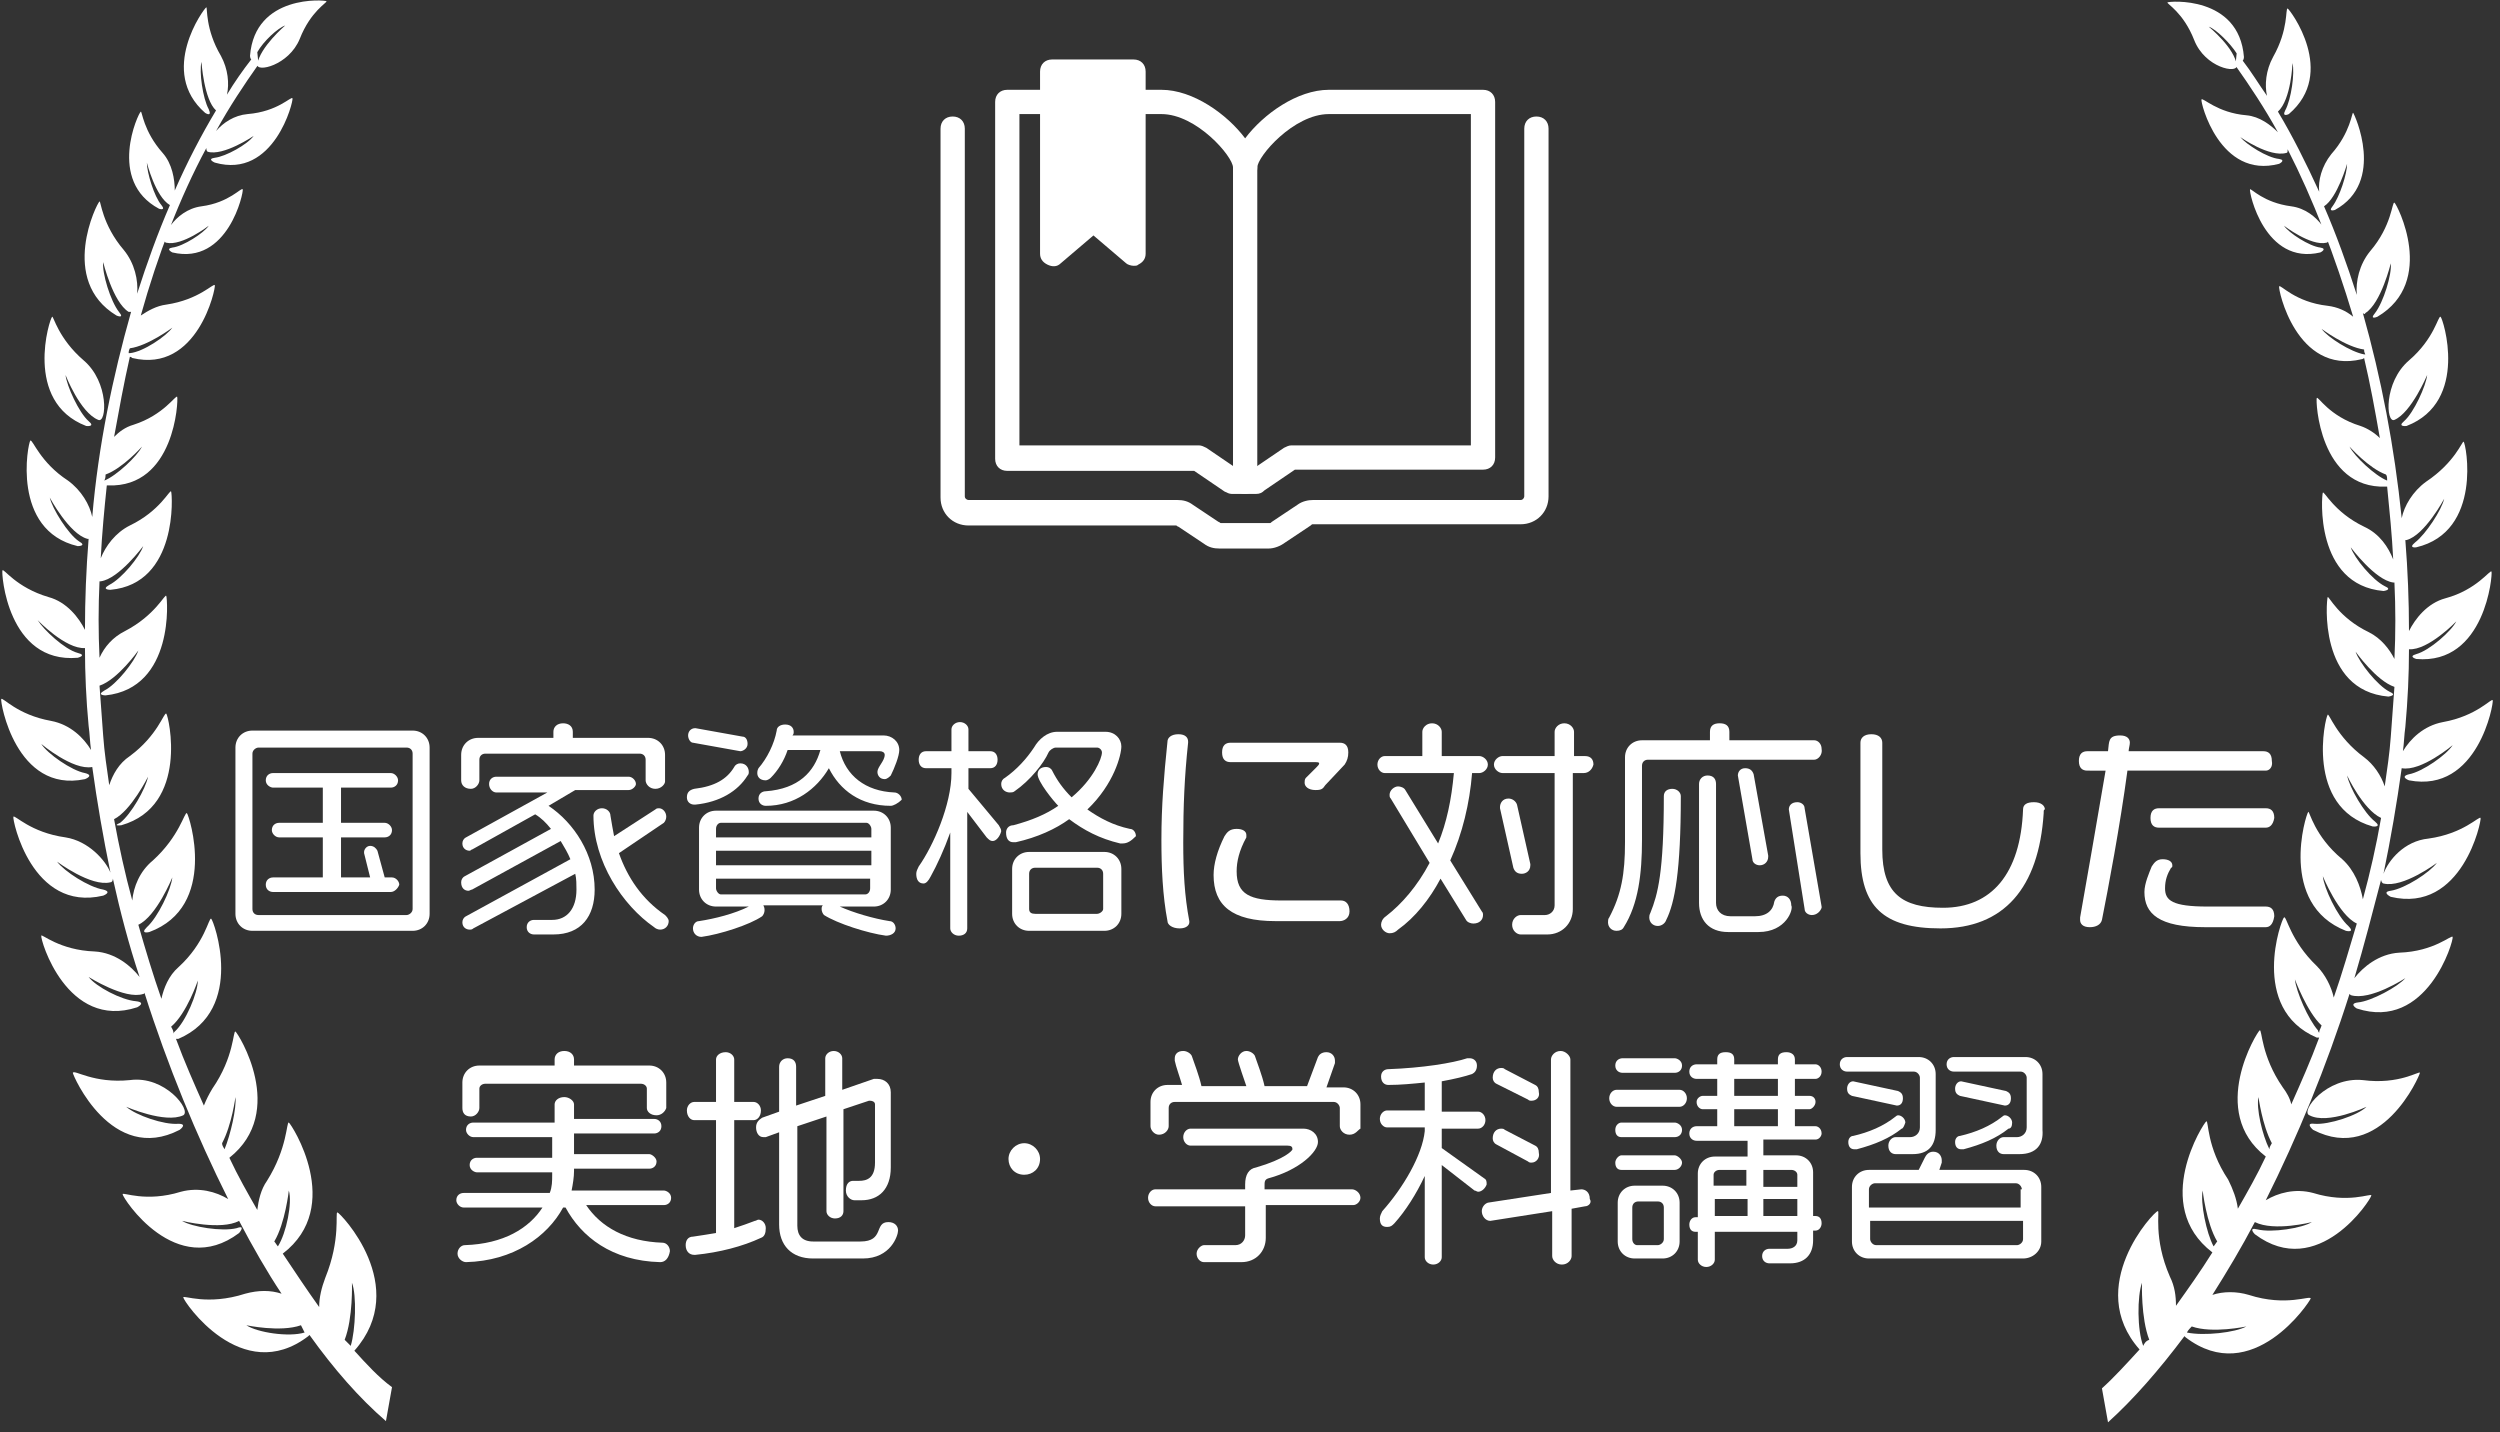 <?xml version="1.0" encoding="utf-8"?>
<!-- Generator: Adobe Illustrator 26.5.1, SVG Export Plug-In . SVG Version: 6.00 Build 0)  -->
<svg version="1.1" id="レイヤー_1" xmlns="http://www.w3.org/2000/svg" xmlns:xlink="http://www.w3.org/1999/xlink" x="0px"
	 y="0px" width="206px" height="118px" viewBox="0 0 206 118" style="enable-background:new 0 0 206 118;" xml:space="preserve">
<rect x="0" y="0" width="206" height="118" fill="#333333" stroke="none"/>
<style type="text/css">
	.st0{fill:#FFFFFF;}
</style>
<g>
	<g>
		<path class="st0" d="M34,76.7H20.8c-0.8,0-1.4-0.6-1.4-1.4V61.6c0-0.8,0.6-1.4,1.4-1.4H34c0.8,0,1.4,0.6,1.4,1.4v13.7
			C35.4,76.1,34.8,76.7,34,76.7z M34,62.1c0-0.3-0.2-0.5-0.5-0.5H21.3c-0.2,0-0.5,0.2-0.5,0.5v12.8c0,0.3,0.2,0.5,0.5,0.5h12.2
			c0.2,0,0.5-0.2,0.5-0.5V62.1z M32.2,73.5h-9.7c-0.3,0-0.6-0.2-0.6-0.6c0-0.4,0.3-0.6,0.6-0.6h4.1v-3.3h-3.6
			c-0.3,0-0.6-0.3-0.6-0.6c0-0.4,0.3-0.6,0.6-0.6h3.6v-2.9h-4.1c-0.2,0-0.6-0.2-0.6-0.6c0-0.4,0.3-0.6,0.6-0.6h9.7
			c0.3,0,0.6,0.3,0.6,0.6c0,0.4-0.3,0.6-0.6,0.6h-4.1v2.9h3.6c0.3,0,0.6,0.3,0.6,0.6c0,0.4-0.3,0.6-0.6,0.6h-3.6v3.3h2.4l-0.5-2
			c0,0,0-0.1,0-0.1c0-0.2,0.2-0.5,0.5-0.5c0.3,0,0.5,0.2,0.6,0.4l0.6,2.2h0.6c0.3,0,0.6,0.3,0.6,0.6C32.8,73.2,32.5,73.5,32.2,73.5z
			"/>
		<path class="st0" d="M54,65c-0.5,0-0.8-0.4-0.8-0.7v-1.7c0-0.3-0.2-0.5-0.5-0.5H40c-0.3,0-0.5,0.2-0.5,0.5v1.7
			c0,0.3-0.3,0.7-0.7,0.7c-0.5,0-0.8-0.3-0.8-0.7v-2.1c0-0.8,0.6-1.4,1.4-1.4h6.2v-0.5c0-0.4,0.3-0.7,0.8-0.7c0.4,0,0.8,0.2,0.8,0.7
			v0.5h6.2c0.8,0,1.4,0.6,1.4,1.4v2.2C54.8,64.6,54.5,65,54,65z M51.8,65.1h-4.4l-2.2,1.3c2.1,1.4,3.8,4,3.8,6.9
			c0,2.2-1.1,3.7-3.4,3.7H44c-0.3,0-0.6-0.2-0.6-0.6c0-0.4,0.3-0.6,0.6-0.6h1.5c1.2,0,2-0.9,2-2.5c0-0.4,0-0.9-0.1-1.3L39,76.5
			c-0.1,0.1-0.2,0.1-0.3,0.1c-0.3,0-0.6-0.2-0.6-0.6c0-0.2,0.1-0.4,0.3-0.5l8.6-4.7c-0.2-0.5-0.5-1-0.8-1.5l-7.3,4
			c-0.1,0-0.2,0.1-0.3,0.1c-0.3,0-0.6-0.2-0.6-0.7c0-0.2,0.1-0.4,0.3-0.5l7.1-3.9c-0.4-0.5-0.8-0.9-1.3-1.2l-5.2,2.9
			c-0.1,0-0.1,0.1-0.2,0.1c-0.3,0-0.6-0.2-0.6-0.6c0-0.2,0.1-0.4,0.3-0.5l6.7-3.7h-4.2c-0.3,0-0.6-0.3-0.6-0.7
			c0-0.4,0.3-0.6,0.6-0.6h10.9c0.3,0,0.6,0.3,0.6,0.6C52.4,64.8,52.1,65.1,51.8,65.1z M54.4,76.6c-0.2,0-0.4-0.1-0.5-0.2
			c-2.6-1.8-5-5.4-5-9.2v0c0-0.3,0.3-0.6,0.7-0.6c0.4,0,0.7,0.3,0.7,0.6c0.1,0.6,0.2,1.2,0.3,1.7l3.4-2.2c0.1-0.1,0.2-0.1,0.3-0.1
			c0.3,0,0.6,0.3,0.6,0.7c0,0.2-0.1,0.4-0.2,0.5L51,70.3c0.7,2,1.9,3.8,3.8,5.1c0.1,0.1,0.3,0.3,0.3,0.5
			C55.1,76.3,54.8,76.6,54.4,76.6z"/>
		<path class="st0" d="M61,61.9l-3.9-0.7c-0.2,0-0.4-0.3-0.4-0.6c0-0.3,0.2-0.6,0.6-0.6l3.9,0.7c0.2,0,0.4,0.2,0.4,0.6
			C61.6,61.7,61.2,61.9,61,61.9z M61.6,63.9c-0.8,1.3-2.3,2.2-4.3,2.4h-0.1c-0.3,0-0.6-0.2-0.6-0.6c0-0.4,0.2-0.6,0.6-0.7
			c1.7-0.2,2.7-0.8,3.3-1.8c0.1-0.2,0.3-0.3,0.5-0.3c0.5,0,0.7,0.4,0.7,0.7C61.7,63.7,61.7,63.8,61.6,63.9z M73,77.1L73,77.1
			c-1.5-0.2-4-1-5.1-1.7c-0.1-0.1-0.2-0.3-0.2-0.5c0-0.1,0-0.2,0.1-0.3h-4.9C63,74.8,63,74.9,63,75c0,0.2-0.1,0.4-0.2,0.5
			c-1,0.7-3.5,1.5-5,1.7h0c-0.4,0-0.7-0.3-0.7-0.7c0-0.3,0.2-0.6,0.5-0.6c1.3-0.2,2.9-0.6,4.1-1.2h-2.7c-0.8,0-1.4-0.6-1.4-1.4v-5.1
			c0-0.8,0.6-1.4,1.4-1.4H72c0.8,0,1.4,0.6,1.4,1.4v5.1c0,0.8-0.6,1.4-1.4,1.4h-2.8c1.1,0.5,2.8,1,4.1,1.2c0.3,0,0.5,0.3,0.5,0.6
			C73.8,76.9,73.4,77.1,73,77.1z M71.8,68.3c0-0.2-0.2-0.5-0.4-0.5H59.4c-0.2,0-0.4,0.2-0.4,0.5V69h12.8V68.3z M71.8,70.1H59v1.2
			h12.8V70.1z M71.8,72.4H59v0.8c0,0.2,0.2,0.5,0.4,0.5h11.9c0.2,0,0.4-0.2,0.4-0.5V72.4z M73.4,66.4L73.4,66.4
			c-2.5,0-4.2-1.3-5.1-3.1c-1,1.7-2.8,3.1-5.2,3.1h0c-0.3,0-0.6-0.2-0.6-0.6s0.3-0.6,0.6-0.6c2.7-0.2,4-1.6,4.5-3.4h-2.7
			c-0.3,0.9-0.8,1.7-1.4,2.3c-0.1,0.1-0.3,0.2-0.4,0.2c-0.5,0-0.7-0.3-0.7-0.6c0-0.1,0-0.2,0.1-0.4c0.7-0.8,1.3-2,1.5-3.1
			c0-0.3,0.3-0.5,0.7-0.5c0.5,0,0.7,0.3,0.7,0.6c0,0.1,0,0.2-0.1,0.3h7.5c0.7,0,1.3,0.5,1.3,1.2c0,0.5-0.4,1.5-0.7,2.1
			c-0.1,0.1-0.3,0.3-0.5,0.3c-0.4,0-0.6-0.3-0.6-0.6c0-0.4,0.6-0.9,0.6-1.4c0-0.2-0.2-0.3-0.4-0.3h-3.3c0.5,2,2.1,3.3,4.5,3.4
			c0.3,0,0.6,0.3,0.6,0.6C74,66.2,73.6,66.4,73.4,66.4z"/>
		<path class="st0" d="M81.8,69.3c-0.2,0-0.3-0.1-0.5-0.3l-1.6-2.1v9.6c0,0.4-0.3,0.6-0.7,0.6c-0.4,0-0.7-0.3-0.7-0.6v-7.9
			c-0.5,1.4-1.1,2.7-1.6,3.6c-0.2,0.4-0.4,0.6-0.6,0.6c-0.4,0-0.6-0.3-0.6-0.8c0-0.2,0.1-0.4,0.2-0.6c1.2-1.7,2.7-5.1,2.7-7.7h0
			v-0.4h-2.1c-0.4,0-0.6-0.3-0.6-0.7c0-0.4,0.2-0.7,0.6-0.7h2.1v-1.8c0-0.3,0.3-0.6,0.7-0.6c0.4,0,0.7,0.3,0.7,0.6v1.8h1.8
			c0.4,0,0.6,0.3,0.6,0.7s-0.2,0.7-0.6,0.7h-1.8V65l2.5,3c0.1,0.2,0.2,0.3,0.2,0.5C82.4,68.9,82.1,69.3,81.8,69.3z M92.5,69.5
			c-0.1,0-0.2,0-0.2,0c-1.7-0.4-3-1.1-4.2-2c-1.1,0.8-2.6,1.5-4.4,1.9c-0.1,0-0.2,0-0.2,0c-0.4,0-0.6-0.3-0.6-0.8
			c0-0.3,0.2-0.6,0.6-0.6c1.5-0.4,2.7-0.9,3.7-1.6c-0.4-0.4-1.7-2-1.7-2.6c0-0.3,0.2-0.6,0.7-0.6c0.2,0,0.4,0.1,0.5,0.3
			c0.4,0.8,0.9,1.5,1.6,2.2c1.8-1.5,2.5-3.2,2.5-3.7c0-0.2-0.2-0.4-0.4-0.4h-3.4c-0.2,0-0.5,0.2-0.6,0.4c-0.4,0.9-1.5,2.3-2.8,3.2
			c-0.1,0.1-0.3,0.1-0.4,0.1c-0.3,0-0.7-0.2-0.7-0.7c0-0.2,0.1-0.4,0.3-0.5c1-0.7,1.8-1.6,2.4-2.5c0.4-0.7,1.1-1.3,1.9-1.3h4
			c0.8,0,1.3,0.6,1.3,1.2c0,0.7-0.6,3.1-2.8,5.2c1,0.7,2.1,1.3,3.5,1.6c0.3,0,0.5,0.3,0.5,0.6C93.2,69.3,92.9,69.5,92.5,69.5z
			 M91,76.7h-6.2c-0.8,0-1.4-0.6-1.4-1.4v-3.7c0-0.8,0.6-1.4,1.4-1.4H91c0.8,0,1.4,0.6,1.4,1.4v3.7C92.4,76.1,91.8,76.7,91,76.7z
			 M90.9,72c0-0.3-0.2-0.5-0.5-0.5h-5.1c-0.3,0-0.5,0.2-0.5,0.5v2.9c0,0.3,0.2,0.4,0.5,0.4h5.1c0.2,0,0.5-0.2,0.5-0.4V72z"/>
		<path class="st0" d="M97.2,76.5c-0.6,0-1-0.3-1-0.6c-0.4-2.1-0.5-4.4-0.5-6.7c0-2.8,0.2-5.2,0.5-8.1c0-0.3,0.3-0.6,0.9-0.6
			c0.6,0,0.8,0.3,0.8,0.6v0.1c-0.3,2.8-0.4,5.2-0.4,8.2c0,2.4,0.1,4.4,0.5,6.5c0,0,0,0.1,0,0.1C98,76.2,97.8,76.5,97.2,76.5z
			 M110.4,75.9h-5.3c-3.6,0-5.1-1.3-5.1-3.8c0-0.9,0.3-2,0.9-3.2c0.2-0.3,0.4-0.6,1-0.6c0.5,0,0.8,0.2,0.8,0.5c0,0.1,0,0.2,0,0.2
			c-0.6,1.1-0.8,2-0.8,2.8c0,1.9,1.1,2.4,3.7,2.4h4.9c0.4,0,0.7,0.3,0.7,0.9S110.7,75.9,110.4,75.9z M110.8,63l-1.6,1.7
			c-0.2,0.3-0.3,0.4-0.8,0.4c-0.6,0-0.9-0.3-0.9-0.6c0-0.1,0-0.3,0.1-0.4l0.9-0.9c0.1-0.1,0.2-0.2,0.2-0.3c0-0.1-0.2-0.1-0.3-0.1h-7
			c-0.4,0-0.7-0.2-0.7-0.8c0-0.6,0.3-0.8,0.7-0.8h9c0.4,0,0.7,0.2,0.7,0.8C111.1,62.4,111,62.7,110.8,63z"/>
		<path class="st0" d="M121.9,63.7h-0.6c-0.2,2.5-0.8,5-1.8,7.2l2.6,4.2c0.1,0.1,0.1,0.2,0.1,0.3c0,0.4-0.3,0.7-0.8,0.7
			c-0.2,0-0.5-0.1-0.6-0.3l-2.1-3.4c-0.9,1.7-2.1,3.2-3.5,4.2c-0.2,0.2-0.4,0.3-0.7,0.3c-0.3,0-0.7-0.3-0.7-0.7
			c0-0.2,0.1-0.5,0.4-0.7c1.3-1,2.6-2.5,3.6-4.4l-3.2-5.3c-0.1-0.1-0.1-0.2-0.1-0.3c0-0.4,0.4-0.7,0.7-0.7c0.2,0,0.5,0.1,0.6,0.3
			l2.7,4.4c0.7-1.7,1.1-3.6,1.3-5.8h-5.7c-0.3,0-0.6-0.3-0.6-0.7c0-0.4,0.3-0.7,0.6-0.7h3.1v-2c0-0.3,0.3-0.7,0.8-0.7
			c0.5,0,0.8,0.4,0.8,0.7v2h3.1c0.3,0,0.7,0.3,0.7,0.7C122.6,63.4,122.2,63.7,121.9,63.7z M130.5,63.7h-0.9v11.2
			c0,1.2-0.9,2.1-2.1,2.1h-2.2c-0.3,0-0.7-0.3-0.7-0.8c0-0.5,0.4-0.8,0.7-0.8h2c0.4,0,0.8-0.3,0.8-0.8V63.7h-4.3
			c-0.3,0-0.7-0.3-0.7-0.7c0-0.4,0.4-0.7,0.7-0.7h4.3v-2c0-0.3,0.3-0.7,0.8-0.7c0.5,0,0.8,0.4,0.8,0.7v2h0.9c0.5,0,0.7,0.3,0.7,0.7
			C131.2,63.4,130.9,63.7,130.5,63.7z M125.4,72c-0.4,0-0.6-0.2-0.7-0.5l-1.1-4.9v-0.1c0-0.3,0.2-0.7,0.7-0.7c0.3,0,0.6,0.2,0.7,0.5
			l1.1,4.9c0,0,0,0.1,0,0.1C126.1,71.8,125.7,72,125.4,72z"/>
		<path class="st0" d="M149.5,62.6h-13.7c-0.3,0-0.5,0.2-0.5,0.5v6.1c0,2.8-0.3,5.3-1.5,7.2c-0.1,0.2-0.3,0.3-0.6,0.3
			c-0.4,0-0.7-0.3-0.7-0.7c0-0.1,0-0.3,0.1-0.4c1-1.9,1.3-3.6,1.3-6.2v-7c0-0.8,0.6-1.4,1.4-1.4h5.6v-0.7c0-0.5,0.3-0.7,0.8-0.7
			c0.5,0,0.8,0.2,0.8,0.7v0.7h7c0.3,0,0.6,0.3,0.6,0.7C150.2,62.2,149.8,62.6,149.5,62.6z M137.3,75.8c-0.1,0.3-0.4,0.5-0.7,0.5
			c-0.4,0-0.7-0.3-0.7-0.7c0-0.1,0-0.2,0.1-0.4c0.6-1.5,1.1-3.3,1.1-9.6c0-0.4,0.3-0.6,0.7-0.6c0.4,0,0.7,0.3,0.7,0.6
			C138.5,71.8,138,74.4,137.3,75.8z M144.9,76.8h-2.5c-1.6,0-2.4-1-2.4-2.4v-9.8c0-0.4,0.3-0.7,0.7-0.7c0.5,0,0.7,0.3,0.7,0.7v9.8
			c0,0.6,0.4,1.1,1.2,1.1h2c1,0,1.5-0.5,1.6-1.2c0.1-0.3,0.3-0.5,0.7-0.5s0.7,0.3,0.7,0.8C147.8,74.9,147.2,76.8,144.9,76.8z
			 M145,71.3c-0.3,0-0.6-0.2-0.6-0.5l-1.2-6.9c0-0.3,0.2-0.6,0.6-0.6c0.4,0,0.6,0.2,0.7,0.5l1.2,6.7v0.1
			C145.7,71,145.4,71.3,145,71.3z M149.3,75.4c-0.3,0-0.6-0.2-0.6-0.5l-1.3-8.2c0-0.3,0.2-0.6,0.7-0.6c0.3,0,0.6,0.2,0.6,0.5
			l1.4,8.1v0.1C150,75.1,149.7,75.4,149.3,75.4z"/>
		<path class="st0" d="M168.4,67c-0.4,6.2-3.3,9.5-8.5,9.5c-4.7,0-6.6-1.8-6.6-6.2v-9.1c0-0.4,0.3-0.7,0.9-0.7
			c0.6,0,0.9,0.3,0.9,0.7v8.8c0,3.6,1.6,4.8,5,4.8c4,0,6.4-2.8,6.6-8.1c0-0.4,0.3-0.6,0.9-0.6c0.6,0,0.9,0.3,0.9,0.6
			C168.4,66.7,168.4,66.8,168.4,67z"/>
		<path class="st0" d="M186.7,63.5h-11.4c-0.6,4.5-1.6,9.8-2.1,12.3c-0.1,0.4-0.5,0.6-1,0.6c-0.6,0-0.8-0.3-0.8-0.6
			c0-0.1,0-0.2,0-0.2c0.5-2.8,1.4-8,2.1-12.1H172c-0.4,0-0.7-0.2-0.7-0.8c0-0.6,0.3-0.8,0.7-0.8h1.7c0.1-0.8,0-1.3,1-1.3
			c0.6,0,0.8,0.3,0.8,0.6c0,0.2-0.1,0.5-0.1,0.7h11.1c0.4,0,0.7,0.2,0.7,0.8C187.3,63.2,187,63.5,186.7,63.5z M186.7,76.4h-5
			c-3.8,0-5-1.1-5-2.9c0-0.7,0.4-1.6,0.6-2.1c0.2-0.3,0.4-0.6,0.9-0.6c0.5,0,0.8,0.2,0.8,0.5c0,0.1,0,0.2-0.1,0.2
			c-0.3,0.5-0.5,1-0.5,1.7c0,1,0.6,1.5,3.5,1.5h4.8c0.4,0,0.7,0.2,0.7,0.8C187.3,76.2,187,76.4,186.7,76.4z M186.7,68.2h-8.8
			c-0.4,0-0.7-0.2-0.7-0.8c0-0.6,0.3-0.8,0.7-0.8h8.8c0.4,0,0.7,0.2,0.7,0.8C187.3,68,187,68.2,186.7,68.2z"/>
		<path class="st0" d="M54.4,104c-4-0.1-6.5-2.1-7.8-4.5h-0.2c-1.3,2.4-4.1,4.4-8,4.5c-0.3,0-0.7-0.3-0.7-0.7c0-0.4,0.3-0.7,0.6-0.7
			c3.2-0.1,5.3-1.4,6.4-3.1h-6.5c-0.3,0-0.6-0.3-0.6-0.6c0-0.4,0.3-0.6,0.6-0.6h7.1c0.2-0.5,0.2-1,0.2-1.5v-0.2h-6.2
			c-0.2,0-0.6-0.2-0.6-0.6c0-0.4,0.3-0.6,0.6-0.6h6.2v-1.7H39c-0.3,0-0.6-0.3-0.6-0.6c0-0.4,0.3-0.6,0.6-0.6h6.7V91
			c0-0.3,0.3-0.6,0.8-0.6c0.4,0,0.8,0.3,0.8,0.6v1.2h6.6c0.3,0,0.6,0.2,0.6,0.6c0,0.4-0.3,0.6-0.6,0.6h-6.6v1.7h6.2
			c0.2,0,0.6,0.3,0.6,0.6c0,0.4-0.3,0.6-0.6,0.6h-6.2v0.2c0,0.5-0.1,1.1-0.2,1.6h7.6c0.2,0,0.6,0.2,0.6,0.6c0,0.4-0.3,0.6-0.6,0.6
			h-6.4c1.2,1.8,3.3,3,6.3,3.1c0.3,0,0.6,0.3,0.6,0.7C55.1,103.7,54.8,104,54.4,104z M54.1,91.9c-0.5,0-0.8-0.3-0.8-0.6v-1.6
			c0-0.2-0.2-0.4-0.5-0.4H40c-0.3,0-0.5,0.2-0.5,0.4v1.6c0,0.3-0.3,0.7-0.7,0.7c-0.5,0-0.7-0.3-0.7-0.7v-2.1c0-0.8,0.6-1.4,1.4-1.4
			h6.2v-0.5c0-0.4,0.3-0.7,0.8-0.7c0.5,0,0.8,0.3,0.8,0.7v0.5h6.2c0.8,0,1.4,0.6,1.4,1.4v2.1C54.8,91.6,54.5,91.9,54.1,91.9z"/>
		<path class="st0" d="M62.7,102c-1.5,0.7-3.4,1.2-5.4,1.4h-0.1c-0.4,0-0.7-0.3-0.7-0.8c0-0.4,0.2-0.7,0.6-0.7
			c0.7-0.1,1.3-0.2,1.9-0.3v-9.3h-1.8c-0.3,0-0.6-0.3-0.6-0.8c0-0.4,0.3-0.7,0.6-0.7H59v-3.5c0-0.3,0.3-0.6,0.8-0.6
			c0.4,0,0.7,0.3,0.7,0.6v3.5h1.6c0.3,0,0.6,0.3,0.6,0.7c0,0.5-0.3,0.8-0.6,0.8h-1.6v8.9c0.6-0.2,1.2-0.4,1.7-0.6
			c0.1,0,0.2-0.1,0.3-0.1c0.3,0,0.6,0.3,0.6,0.7C63.1,101.6,63,101.9,62.7,102z M71.1,103.7h-4.1c-1.8,0-2.8-1.1-2.8-2.8v-7.6
			l-1.1,0.4c-0.1,0-0.1,0-0.2,0c-0.4,0-0.6-0.4-0.6-0.8c0-0.4,0.2-0.6,0.5-0.8l1.4-0.5v-3.7c0-0.4,0.3-0.7,0.7-0.7
			c0.5,0,0.7,0.3,0.7,0.7v3.2l2.4-0.8v-3.1c0-0.3,0.3-0.6,0.7-0.6c0.4,0,0.7,0.3,0.7,0.6v2.6l2.6-0.9c0.1,0,0.2,0,0.3,0
			c0.6,0,1.1,0.4,1.1,1.1v6.2c0,1.8-1,2.7-2.4,2.7h-0.6c-0.3,0-0.7-0.3-0.7-0.8c0-0.6,0.3-0.8,0.6-0.8h0.5c0.6,0,1.3-0.2,1.3-1.5
			v-4.8c0-0.2-0.2-0.3-0.4-0.3h-0.1l-2.1,0.7v8.4c0,0.3-0.2,0.6-0.7,0.6c-0.4,0-0.7-0.3-0.7-0.6V92l-2.4,0.8v8.2
			c0,0.8,0.4,1.3,1.3,1.3h3.9c2,0,1.1-1.6,2.3-1.6c0.5,0,0.8,0.3,0.8,0.7C74,101.8,73.4,103.7,71.1,103.7z"/>
		<path class="st0" d="M84.4,96.8c-0.8,0-1.3-0.6-1.3-1.3c0-0.7,0.6-1.3,1.3-1.3c0.7,0,1.3,0.6,1.3,1.3
			C85.7,96.3,85.1,96.8,84.4,96.8z"/>
		<path class="st0" d="M111.5,99.3h-7.2v2.7c0,1.1-0.8,2-2,2h-3.1c-0.3,0-0.6-0.3-0.6-0.7s0.4-0.7,0.6-0.7h2.6
			c0.5,0,0.8-0.4,0.8-0.8v-2.4h-7.4c-0.3,0-0.6-0.3-0.6-0.7c0-0.4,0.3-0.7,0.6-0.7h7.4v-0.4c0-0.8,0.3-1.3,0.9-1.4
			c2.4-0.7,3-1.4,3-1.5c0-0.2-0.1-0.3-0.4-0.3h-8c-0.3,0-0.6-0.3-0.6-0.7c0-0.4,0.3-0.7,0.6-0.7h9.3c0.6,0,1.2,0.4,1.2,1.1
			c0,0.8-1.5,2.3-4.1,3c-0.3,0.1-0.3,0.3-0.3,0.6v0.3h7.2c0.3,0,0.7,0.3,0.7,0.7C112.1,99,111.8,99.3,111.5,99.3z M111.2,93.5
			c-0.5,0-0.8-0.4-0.8-0.7v-1.5c0-0.2-0.2-0.5-0.5-0.5H96.8c-0.3,0-0.5,0.2-0.5,0.5v1.5c0,0.3-0.3,0.7-0.8,0.7
			c-0.4,0-0.7-0.4-0.7-0.7v-2c0-0.8,0.6-1.4,1.4-1.4h1.2c-0.2-0.7-0.5-1.5-0.6-2c0-0.1,0-0.1,0-0.2c0-0.3,0.2-0.6,0.7-0.6
			c0.3,0,0.6,0.2,0.7,0.4c0.2,0.6,0.6,1.6,0.8,2.5h3.7c-0.1-0.3-0.7-2-0.7-2.2c0-0.3,0.3-0.7,0.7-0.7c0.3,0,0.6,0.2,0.7,0.4
			c0.2,0.6,0.6,1.6,0.8,2.5h3.5l0.9-2.4c0.1-0.2,0.3-0.4,0.7-0.4c0.4,0,0.7,0.3,0.7,0.7c0,0.1,0,0.1,0,0.2l-0.7,2h1.4
			c0.8,0,1.4,0.6,1.4,1.4v2C111.9,93.1,111.7,93.5,111.2,93.5z"/>
		<path class="st0" d="M121.8,98.2c-0.1,0-0.2-0.1-0.3-0.1l-2.7-2.1v7.6c0,0.3-0.3,0.6-0.7,0.6c-0.4,0-0.7-0.3-0.7-0.6v-6.7
			c-0.7,1.5-1.6,2.9-2.5,3.9c-0.2,0.2-0.3,0.3-0.6,0.3c-0.4,0-0.6-0.2-0.6-0.7c0-0.2,0.1-0.4,0.2-0.6c1.7-1.9,3.3-4.6,3.5-6.6v-0.3
			h-3.1c-0.3,0-0.6-0.3-0.6-0.7c0-0.4,0.3-0.7,0.6-0.7h3.1v-2.3c-1,0.1-2,0.2-3,0.2c-0.3,0-0.6-0.2-0.6-0.7c0-0.4,0.3-0.6,0.6-0.6
			c2.8-0.1,5.3-0.5,6.5-0.9c0.1,0,0.2,0,0.2,0c0.3,0,0.6,0.2,0.6,0.6c0,0.4-0.2,0.6-0.4,0.7c-0.6,0.2-1.4,0.4-2.5,0.6v2.5h3
			c0.3,0,0.6,0.3,0.6,0.7c0,0.4-0.3,0.7-0.6,0.7h-3v1.6l3.5,2.5c0.2,0.1,0.2,0.3,0.2,0.5C122.4,97.9,122.1,98.2,121.8,98.2z
			 M130.6,99.4l-1.1,0.2v3.9c0,0.3-0.3,0.7-0.8,0.7c-0.5,0-0.8-0.4-0.8-0.7v-3.7l-5.1,0.8c-0.4,0-0.7-0.4-0.7-0.8
			c0-0.3,0.2-0.6,0.5-0.7l5.2-0.8v-11c0-0.3,0.3-0.7,0.8-0.7c0.4,0,0.8,0.4,0.8,0.7v10.8l0.9-0.1c0.3,0,0.7,0.2,0.7,0.8
			C131.2,99.1,130.9,99.4,130.6,99.4z M126.2,90.7c-0.1,0-0.2,0-0.3-0.1l-2.6-1.3c-0.2-0.1-0.3-0.3-0.3-0.5c0-0.5,0.3-0.8,0.7-0.8
			c0.1,0,0.2,0,0.3,0.1l2.5,1.3c0.2,0.1,0.3,0.3,0.3,0.6C126.9,90.4,126.6,90.7,126.2,90.7z M126.2,95.8c-0.1,0-0.2,0-0.3-0.1
			l-2.6-1.4c-0.2-0.1-0.3-0.3-0.3-0.5c0-0.5,0.3-0.8,0.7-0.8c0.1,0,0.2,0,0.3,0.1l2.5,1.3c0.2,0.1,0.3,0.3,0.3,0.6
			C126.9,95.4,126.6,95.8,126.2,95.8z"/>
		<path class="st0" d="M138.4,91.2h-5.2c-0.3,0-0.6-0.3-0.6-0.7c0-0.4,0.3-0.7,0.6-0.7h5.2c0.3,0,0.6,0.3,0.6,0.7
			C139,90.9,138.7,91.2,138.4,91.2z M138,88.4h-4.3c-0.3,0-0.6-0.2-0.6-0.6c0-0.4,0.3-0.6,0.6-0.6h4.3c0.2,0,0.6,0.2,0.6,0.6
			C138.6,88.2,138.3,88.4,138,88.4z M138,93.7h-4.4c-0.3,0-0.5-0.2-0.5-0.6s0.3-0.6,0.5-0.6h4.4c0.2,0,0.6,0.2,0.6,0.6
			S138.3,93.7,138,93.7z M138,96.4h-4.4c-0.3,0-0.5-0.2-0.5-0.6c0-0.3,0.3-0.6,0.5-0.6h4.4c0.2,0,0.6,0.3,0.6,0.6
			C138.6,96.1,138.3,96.4,138,96.4z M137,103.7h-2.3c-0.8,0-1.4-0.6-1.4-1.4v-3.2c0-0.8,0.6-1.4,1.4-1.4h2.3c0.8,0,1.4,0.6,1.4,1.4
			v3.2C138.4,103.1,137.8,103.7,137,103.7z M137.1,99.5c0-0.3-0.2-0.5-0.5-0.5h-1.6c-0.3,0-0.5,0.2-0.5,0.5v2.6
			c0,0.3,0.2,0.5,0.4,0.5h1.7c0.2,0,0.5-0.2,0.5-0.5V99.5z M149.6,93.9h-4.3v1.3h2.7c0.8,0,1.4,0.6,1.4,1.4v3.6h0.2
			c0.3,0,0.5,0.2,0.5,0.6c0,0.3-0.2,0.6-0.5,0.6h-0.2v0.8c0,1.2-0.7,1.9-1.9,1.9h-1.7c-0.3,0-0.6-0.2-0.6-0.6c0-0.4,0.3-0.6,0.6-0.6
			h1.5c0.4,0,0.8-0.2,0.8-0.7v-0.7h-6.8v2.3c0,0.3-0.3,0.6-0.7,0.6c-0.4,0-0.7-0.3-0.7-0.6v-2.3h-0.2c-0.3,0-0.5-0.2-0.5-0.6
			c0-0.3,0.2-0.6,0.5-0.6h0.2v-3.6c0-0.8,0.6-1.4,1.4-1.4h2.7v-1.3h-4.2c-0.3,0-0.6-0.2-0.6-0.6c0-0.4,0.3-0.6,0.6-0.6h1.7v-1.4
			h-1.2c-0.2,0-0.5-0.2-0.5-0.6c0-0.3,0.3-0.5,0.5-0.5h1.2v-1.4h-1.7c-0.3,0-0.6-0.2-0.6-0.6s0.3-0.6,0.6-0.6h1.7v-0.4
			c0-0.4,0.2-0.6,0.7-0.6c0.5,0,0.7,0.2,0.7,0.6v0.4h3.6v-0.4c0-0.4,0.2-0.6,0.7-0.6c0.4,0,0.7,0.2,0.7,0.6v0.4h1.7
			c0.2,0,0.5,0.2,0.5,0.6s-0.3,0.6-0.5,0.6h-1.7v1.4h1.2c0.3,0,0.5,0.2,0.5,0.5c0,0.3-0.3,0.6-0.5,0.6h-1.2v1.4h1.7
			c0.2,0,0.5,0.2,0.5,0.6C150.1,93.6,149.9,93.9,149.6,93.9z M144,96.4h-2.3c-0.3,0-0.5,0.2-0.5,0.4v0.9h2.7V96.4z M144,98.8h-2.7
			v1.4h2.7V98.8z M146.5,88.9h-3.6v1.4h3.6V88.9z M146.5,91.4h-3.6v1.4h3.6V91.4z M148.1,96.8c0-0.2-0.2-0.4-0.5-0.4h-2.3v1.4h2.8
			V96.8z M148.1,98.8h-2.8v1.4h2.8V98.8z"/>
		<path class="st0" d="M157.6,95.1h-1.4c-0.3,0-0.6-0.2-0.6-0.7c0-0.4,0.3-0.7,0.6-0.7h1.2c0.4,0,0.8-0.3,0.8-0.8v-4.1
			c0-0.2-0.2-0.5-0.5-0.5h-5.5c-0.3,0-0.6-0.2-0.6-0.6c0-0.4,0.3-0.6,0.6-0.6h5.9c0.8,0,1.4,0.6,1.4,1.4v4.6
			C159.5,94.4,158.9,95.1,157.6,95.1z M156.3,91.1l-3.7-0.8c-0.2-0.1-0.4-0.2-0.4-0.6c0-0.3,0.2-0.6,0.5-0.6l3.7,0.8
			c0.2,0.1,0.4,0.2,0.4,0.6S156.6,91.1,156.3,91.1z M156.7,93c-1,0.8-2.2,1.3-3.7,1.7c-0.1,0-0.1,0-0.2,0c-0.3,0-0.5-0.2-0.5-0.6
			c0-0.3,0.2-0.5,0.4-0.5c1.3-0.3,2.5-0.8,3.5-1.6c0.1-0.1,0.2-0.1,0.2-0.1c0.3,0,0.6,0.3,0.6,0.6C156.9,92.8,156.8,93,156.7,93z
			 M166.7,103.7H154c-0.8,0-1.4-0.6-1.4-1.4v-4.5c0-0.8,0.6-1.4,1.4-1.4h4.1l0.5-1c0.1-0.2,0.3-0.5,0.7-0.5c0.5,0,0.7,0.4,0.7,0.7
			c0,0.1,0,0.1,0,0.2l-0.2,0.6h7c0.8,0,1.4,0.6,1.4,1.4v4.5C168.2,103.1,167.5,103.7,166.7,103.7z M166.6,98c0-0.2-0.2-0.5-0.5-0.5
			h-11.6c-0.2,0-0.5,0.2-0.5,0.5v1.5h12.5V98z M166.6,100.6h-12.5v1.5c0,0.2,0.2,0.5,0.5,0.5h11.6c0.2,0,0.5-0.2,0.5-0.5V100.6z
			 M166.4,95.1h-1.3c-0.3,0-0.6-0.2-0.6-0.7c0-0.4,0.3-0.7,0.6-0.7h1.1c0.4,0,0.8-0.3,0.8-0.8v-4.1c0-0.2-0.2-0.5-0.5-0.5h-5.5
			c-0.3,0-0.6-0.2-0.6-0.6c0-0.4,0.3-0.6,0.6-0.6h5.9c0.8,0,1.4,0.6,1.4,1.4v4.6C168.4,94.3,167.8,95.1,166.4,95.1z M165.2,91.1
			l-3.7-0.8c-0.2-0.1-0.4-0.2-0.4-0.6c0-0.3,0.2-0.6,0.5-0.6l3.7,0.8c0.2,0.1,0.4,0.2,0.4,0.6S165.5,91.1,165.2,91.1z M165.5,93
			c-1,0.8-2.2,1.3-3.7,1.7c-0.1,0-0.1,0-0.2,0c-0.3,0-0.5-0.2-0.5-0.6c0-0.3,0.2-0.5,0.4-0.5c1.3-0.3,2.5-0.8,3.5-1.6
			c0.1-0.1,0.2-0.1,0.2-0.1c0.3,0,0.6,0.3,0.6,0.6C165.8,92.8,165.7,93,165.5,93z"/>
	</g>
</g>
<g>
	<g>
		<path class="st0" d="M103.5,40.7h-2c-0.2,0-0.4-0.1-0.6-0.2l-2.5-1.7H83c-0.6,0-1-0.4-1-1V8.4c0-0.6,0.4-1,1-1h3.7
			c0.6,0,1,0.4,1,1s-0.4,1-1,1H84v27.3h14.8c0.2,0,0.4,0.1,0.6,0.2l2.5,1.7h1.4l2.5-1.7c0.2-0.1,0.4-0.2,0.6-0.2h14.8V9.4h-11.7
			c-2.9,0-5.9,3.5-5.9,4.4c0,0.6-0.4,1-1,1c-0.5,0-1-0.4-1-1l0,0c0,0,0,0,0,0l0,0c0,0,0,0,0,0l0,0c0,0,0,0,0,0c0,0,0,0,0,0
			c0-0.9-3-4.4-5.9-4.4h-2.1c-0.6,0-1-0.4-1-1s0.4-1,1-1h2.1c2.6,0,5.4,2,6.9,4c1.5-2,4.3-4,6.9-4h12.7c0.6,0,1,0.4,1,1v29.3
			c0,0.6-0.4,1-1,1h-15.5l-2.5,1.7C104,40.6,103.8,40.7,103.5,40.7z"/>
		<path class="st0" d="M102.6,40.7c-0.6,0-1-0.4-1-1V13.8c0-0.6,0.4-1,1-1s1,0.4,1,1v25.9C103.6,40.2,103.1,40.7,102.6,40.7z"/>
		<path class="st0" d="M104.5,45.2h-4c-0.5,0-0.9-0.1-1.3-0.4l-2.1-1.4c-0.1,0-0.1-0.1-0.2-0.1H79.8c-1.3,0-2.3-1-2.3-2.3V10.6
			c0-0.6,0.4-1,1-1s1,0.4,1,1v30.3c0,0.2,0.2,0.3,0.3,0.3H97c0.5,0,0.9,0.1,1.3,0.4l2.1,1.4c0.1,0,0.1,0.1,0.2,0.1h4
			c0.1,0,0.1,0,0.2-0.1l2.1-1.4c0.4-0.3,0.9-0.4,1.3-0.4h17.1c0.2,0,0.3-0.2,0.3-0.3V10.6c0-0.6,0.4-1,1-1s1,0.4,1,1v30.3
			c0,1.3-1,2.3-2.3,2.3h-17.1c-0.1,0-0.1,0-0.2,0.1l-2.1,1.4C105.5,45,105,45.2,104.5,45.2z"/>
		<g>
			<polygon class="st0" points="93.4,20.9 90.1,18.1 86.8,20.9 86.8,5.9 93.4,5.9 			"/>
			<path class="st0" d="M93.4,21.9c-0.2,0-0.5-0.1-0.6-0.2l-2.7-2.3l-2.7,2.3c-0.3,0.3-0.7,0.3-1.1,0.1c-0.4-0.2-0.6-0.5-0.6-0.9
				v-15c0-0.6,0.4-1,1-1h6.7c0.6,0,1,0.4,1,1v15c0,0.4-0.2,0.7-0.6,0.9C93.7,21.9,93.6,21.9,93.4,21.9z M90.1,17.1
				c0.2,0,0.5,0.1,0.6,0.2l1.7,1.4V6.9h-4.7v11.9l1.7-1.4C89.6,17.2,89.9,17.1,90.1,17.1z"/>
		</g>
	</g>
</g>
<path class="st0" d="M14.2,20.4c-0.6,0.1,0,0.4,0,0.4c4.6,1.1,5.9-5,5.8-5.2c-0.1-0.2-1.1,1.1-3.4,1.4c-2.3,0.3-3.5,2.9-2.9,3
	c1.3,0.3,3.5-1.4,3.5-1.4C16.8,19.2,15.1,20.3,14.2,20.4z M14.8,93.1c0,0,0.7-0.5-0.1-0.5c-1.2,0.1-3.5-0.7-4.3-1.4
	c0,0,3.2,1.4,4.7,0.7c0.7-0.4-1.5-3.3-4.4-2.9c-3,0.3-4.6-0.9-4.7-0.6C6,88.6,9.2,96,14.8,93.1z M7.1,35.1c0,0,0.8,0.1,0.2-0.4
	c-0.8-0.7-1.8-2.9-1.9-3.8c0,0,1.2,3.1,2.7,3.7c0.7,0.3,0.9-3.1-1.2-4.9c-2.1-1.8-2.5-3.7-2.6-3.6C4.1,26.2,1.9,33.1,7.1,35.1z
	 M29.2,111.3C29.2,111.2,29.2,111.2,29.2,111.3c4.7-5.3-1.2-11.4-1.4-11.4c-0.2,0,0.3,2.2-1,5.4c-0.3,0.8-0.5,1.6-0.5,2.4
	c-1-1.4-2-2.9-3-4.4c5.1-3.9,0.7-10.7,0.5-10.8c-0.2-0.1-0.1,2.1-1.8,4.8c-0.5,0.7-0.7,1.6-0.8,2.4c-0.8-1.4-1.6-2.8-2.3-4.3
	c4.8-3.8,0.7-10.3,0.5-10.4c-0.2-0.1-0.1,2.1-1.9,4.7c-0.3,0.5-0.5,0.9-0.7,1.4c-0.8-1.8-1.6-3.6-2.3-5.5c0.1,0,0.2,0,0.2,0
	c5.6-2.4,2.9-9.8,2.7-9.9c-0.2-0.1-0.5,2-2.7,4c-0.8,0.7-1.2,1.7-1.4,2.6c-0.7-2-1.3-4-1.9-6.1c1.5-0.7,2.8-3.9,2.8-3.9
	c-0.1,1-1.2,3.3-2.1,4.1c-0.6,0.6,0.2,0.4,0.2,0.4c5.7-2.1,3.3-9.6,3.1-9.8c-0.2-0.1-0.6,1.9-2.8,3.9c-1.1,0.9-1.6,2.2-1.7,3.3
	c-0.6-2.2-1.1-4.5-1.5-6.7c1.4-0.7,2.8-3.5,2.8-3.5c-0.2,1-1.4,3.1-2.3,3.8C9.2,68.1,10,68,10,68c5.6-1.6,3.9-9,3.7-9.2
	c-0.2-0.1-0.7,1.8-3,3.5c-0.9,0.6-1.4,1.5-1.7,2.4c-0.2-1.4-0.4-2.7-0.5-4.1c-0.1-1.4-0.2-2.7-0.3-4.1c1.5-0.5,3.2-2.9,3.2-2.9
	c-0.3,0.9-1.8,2.8-2.8,3.3c-0.7,0.4,0.1,0.4,0.1,0.4c5.7-0.6,5.1-8,5-8.2c-0.1-0.2-0.9,1.6-3.4,2.9c-1,0.5-1.7,1.3-2.1,2.2
	c-0.1-2.1-0.1-4.2,0-6.3c0,0,0.1,0,0.1,0c1.5-0.2,3.5-2.9,3.5-2.9c-0.3,0.9-1.8,2.7-2.8,3.2c-0.7,0.4,0.1,0.4,0.1,0.4
	c5.6-0.5,5.1-7.9,5-8.1c-0.1-0.2-0.9,1.6-3.4,2.8c-1.2,0.6-2,1.7-2.4,2.7c0.1-2,0.3-4.1,0.5-6c0.1,0,0.1,0,0.1,0
	c5.5,0.2,5.8-7,5.7-7.3c-0.1-0.2-1.1,1.5-3.6,2.3c-0.7,0.2-1.2,0.6-1.6,1c0.4-2.2,0.8-4.4,1.3-6.6c0.1,0,0.2,0.1,0.2,0.1
	c5.4,1.3,6.9-5.8,6.8-6c-0.1-0.2-1.3,1.2-4,1.6c-0.8,0.1-1.5,0.5-2.1,0.9c1.4-5,3.2-9.7,5.4-13.8c0,0.1,0,0.2,0.1,0.3
	c1.3,0.4,3.8-1.3,3.8-1.3c-0.5,0.7-2.3,1.7-3.2,1.8c-0.7,0.1,0,0.4,0,0.4c4.9,1.4,6.5-5.1,6.4-5.3c-0.1-0.2-1.2,1.1-3.7,1.3
	c-1.1,0.1-2,0.7-2.6,1.4c1.1-2,2.3-3.8,3.5-5.5l-0.1-1c0.5-0.9,1.7-2,2.3-2.2c0,0-2.1,1.8-2.3,3.2c-0.1,0.7,2.6,0.1,3.5-2.1
	c0.9-2.3,2.3-3,2.2-3.1c-0.1-0.1-5.9-0.6-6.3,4.5c0,0,0,0.2,0.1,0.3c-0.7,0.9-1.4,1.9-2,2.9c0.2-0.9,0.1-2.1-0.5-3.2
	c-1.3-2.2-1.1-4-1.2-4c-0.2,0.1-4,5.3-0.1,8.7c0,0,0.6,0.4,0.3-0.3c-0.5-0.9-0.8-3.1-0.6-3.9c0,0,0.2,3.1,1.2,4
	c-1.2,2-2.4,4.3-3.4,6.6c0-0.9-0.2-2.2-1-3.1c-1.6-1.8-1.7-3.5-1.8-3.4c-0.2,0.1-2.8,5.7,1.5,8c0,0,0.6,0.2,0.2-0.3
	c-0.6-0.7-1.2-2.7-1.2-3.5c0,0,0.7,2.8,1.9,3.5c0,0,0,0,0,0c-1,2.3-1.9,4.8-2.7,7.3c0.1-1.1-0.2-2.5-1.1-3.6c-1.8-2.1-1.9-4.1-2-4
	c-0.2,0.1-3.4,6.5,1.4,9.4c0,0,0.7,0.3,0.2-0.3c-0.7-0.9-1.4-3.2-1.3-4.1c0,0,0.8,3.3,2.1,4.1c0.1,0,0.2,0,0.2,0
	c-1.5,5.3-2.7,11-3.2,16.9c-0.2-1-0.9-2.2-2-3c-2.3-1.5-2.9-3.4-3.1-3.3c-0.2,0.2-1.6,7.4,3.9,8.7c0,0,0.8,0,0.1-0.4
	c-0.9-0.6-2.2-2.7-2.4-3.6c0,0,1.6,3,3.1,3.4c0,0,0.1,0,0.1,0c-0.2,2.5-0.3,5-0.3,7.5c-0.5-1-1.5-2.3-3-2.7
	c-2.7-0.8-3.7-2.4-3.8-2.2c-0.1,0.2,0.4,7.7,6.2,7.2c0,0,0.8-0.2,0-0.4c-1.1-0.3-2.8-1.9-3.3-2.7c0,0,2.3,2.4,3.9,2.3
	c0,2.1,0.1,4.3,0.3,6.4c0.1,0.7,0.1,1.3,0.2,2c-0.6-1-1.7-2.1-3.3-2.4c-2.8-0.5-4-2-4.1-1.8c-0.1,0.2,1.2,7.8,6.9,6.6
	c0,0,0.8-0.3,0-0.5c-1.1-0.2-3.1-1.6-3.6-2.4c0,0,2.6,2.2,4.2,1.9c0.4,2.9,0.9,5.8,1.5,8.7c-0.4-1-1.8-2.6-3.7-2.9
	c-2.9-0.4-4.2-1.9-4.3-1.7c-0.1,0.2,1.5,7.9,7.4,6.5c0,0,0.8-0.3,0-0.5c-1.2-0.2-3.2-1.5-3.8-2.3c0,0,2.8,2.1,4.4,1.7
	c0.1,0,0.2-0.1,0.2-0.3c0.6,2.7,1.3,5.4,2.2,8.1c-0.7-0.9-2-2-3.7-2.1c-2.9-0.1-4.4-1.5-4.4-1.3c-0.1,0.3,2.1,7.8,7.9,5.9
	c0,0,0.8-0.4-0.1-0.5c-1.2-0.1-3.3-1.2-3.9-2c0,0,3,1.9,4.5,1.4c0,0,0.1,0,0.1-0.1c1.9,6,4.3,11.8,6.9,17c-1-0.6-2.4-1-3.9-0.6
	c-2.9,0.9-4.8,0-4.8,0.2c0,0.3,4.4,7.1,9.6,3.2c0,0,0.6-0.7-0.2-0.4c-1.2,0.3-3.7-0.1-4.5-0.6c0,0,3.2,0.8,4.7,0
	c1.1,2.1,2.3,4.2,3.5,6c-0.9-0.3-1.9-0.3-3,0c-3.1,1-5.1,0.1-5.1,0.3c0,0.3,4.8,7.4,10.3,3.2c0,0,0.1-0.1,0.1-0.1
	c2,2.8,4.1,5.2,6.3,7.1l0.5-2.8C31.2,113.5,30.2,112.4,29.2,111.3z M10.7,28.7c1.5-0.2,3.5-1.7,3.5-1.7c-0.5,0.7-2.4,2-3.5,2.1
	c0,0-0.1,0-0.1,0C10.6,29,10.6,28.9,10.7,28.7z M8.7,39.1c1.4-0.5,3-2.3,3-2.3c-0.4,0.8-2.1,2.4-3.1,2.8c0,0,0,0,0,0
	C8.7,39.4,8.7,39.2,8.7,39.1z M14.1,84.6c1.3-1.1,2.2-3.8,2.2-3.8c0,1-1,3.4-1.9,4.2c-0.1,0.1-0.1,0.1-0.1,0.2
	C14.3,84.9,14.2,84.8,14.1,84.6z M18.5,94.7c-0.1-0.2-0.2-0.3-0.2-0.5c0.8-1.5,1.1-3.8,1.1-3.8C19.5,91.3,19,93.5,18.5,94.7z
	 M22.9,102.7c-0.1-0.1-0.2-0.3-0.3-0.4c0.9-1.5,1.2-4.2,1.2-4.2C24.1,99.1,23.6,101.6,22.9,102.7z M25.1,109.8
	c-1.3,0.4-3.9,0-4.8-0.6c0,0,2.8,0.6,4.5,0C24.9,109.4,25,109.6,25.1,109.8C25.1,109.8,25.1,109.8,25.1,109.8z M28.4,110.4
	c0.7-1.8,0.6-4.7,0.6-4.7c0.4,1,0.3,3.9-0.1,5.2C28.7,110.7,28.5,110.5,28.4,110.4z"/>
<path class="st0" d="M188.2,18.6c0,0,2.2,1.7,3.5,1.4c0.6-0.1-0.6-2.7-2.9-3c-2.3-0.3-3.3-1.5-3.4-1.4c-0.1,0.2,1.2,6.3,5.8,5.2
	c0,0,0.6-0.3,0-0.4C190.3,20.3,188.6,19.2,188.2,18.6z M199.4,88.4c0-0.2-1.7,1-4.7,0.6c-3-0.3-5.2,2.6-4.4,2.9
	c1.5,0.8,4.7-0.7,4.7-0.7c-0.7,0.7-3.1,1.5-4.3,1.4c-0.8-0.1-0.1,0.5-0.1,0.5C196.2,96,199.4,88.6,199.4,88.4z M201.1,26.1
	c-0.2-0.1-0.5,1.8-2.6,3.6c-2.1,1.8-1.9,5.2-1.2,4.9c1.4-0.6,2.7-3.7,2.7-3.7c-0.1,0.9-1.1,3.1-1.9,3.8c-0.6,0.5,0.2,0.4,0.2,0.4
	C203.5,33.1,201.3,26.2,201.1,26.1z M173.2,114.4l0.5,2.8c2.1-1.9,4.2-4.3,6.3-7.1c0.1,0.1,0.1,0.1,0.1,0.1
	c5.5,4.2,10.2-2.9,10.3-3.2c0-0.3-2,0.7-5.1-0.3c-1-0.3-2.1-0.3-3,0c1.2-1.9,2.4-3.9,3.5-6c1.6,0.8,4.7,0,4.7,0
	c-0.8,0.5-3.3,0.9-4.5,0.6c-0.8-0.2-0.2,0.4-0.2,0.4c5.2,3.9,9.6-2.9,9.6-3.2c0-0.2-1.9,0.7-4.8-0.2c-1.5-0.4-2.9,0-3.9,0.6
	c2.6-5.2,5-11,6.9-17c0,0,0.1,0.1,0.1,0.1c1.6,0.5,4.5-1.4,4.5-1.4c-0.6,0.7-2.8,1.9-3.9,2c-0.8,0.1-0.1,0.5-0.1,0.5
	c5.8,1.9,8-5.6,7.9-5.9c-0.1-0.2-1.5,1.2-4.4,1.3c-1.7,0.1-3,1.2-3.7,2.1c0.8-2.7,1.5-5.4,2.2-8.1c0,0.1,0.1,0.3,0.2,0.3
	c1.6,0.4,4.4-1.7,4.4-1.7c-0.6,0.8-2.6,2.1-3.8,2.3c-0.8,0.1,0,0.5,0,0.5c5.9,1.4,7.5-6.3,7.4-6.5c-0.1-0.2-1.4,1.3-4.3,1.7
	c-2,0.2-3.3,1.8-3.7,2.9c0.6-2.9,1.1-5.8,1.5-8.7c1.6,0.3,4.2-1.9,4.2-1.9c-0.5,0.8-2.5,2.2-3.6,2.4c-0.8,0.2,0,0.5,0,0.5
	c5.7,1.1,7-6.4,6.9-6.6c-0.1-0.2-1.3,1.3-4.1,1.8c-1.6,0.3-2.7,1.4-3.3,2.4c0.1-0.7,0.1-1.3,0.2-2c0.2-2.2,0.3-4.3,0.3-6.4
	c1.6,0.1,3.9-2.3,3.9-2.3c-0.4,0.8-2.2,2.4-3.3,2.7c-0.7,0.2,0,0.4,0,0.4c5.7,0.5,6.3-7,6.2-7.2c-0.1-0.2-1.2,1.5-3.8,2.2
	c-1.5,0.4-2.5,1.7-3,2.7c0-2.5-0.1-5-0.3-7.5c0,0,0.1,0,0.1,0c1.5-0.4,3.1-3.4,3.1-3.4c-0.2,0.9-1.5,2.9-2.4,3.6
	c-0.6,0.5,0.1,0.4,0.1,0.4c5.5-1.3,4.1-8.6,3.9-8.7c-0.1-0.1-0.7,1.7-3.1,3.3c-1.1,0.8-1.8,2-2,3c-0.6-5.9-1.7-11.6-3.2-16.9
	c0.1,0.1,0.2,0.1,0.2,0c1.3-0.8,2.1-4.1,2.1-4.1c0.1,0.9-0.6,3.2-1.3,4.1c-0.5,0.6,0.2,0.3,0.2,0.3c4.9-2.9,1.6-9.3,1.4-9.4
	c-0.2-0.1-0.2,1.9-2,4c-0.9,1.1-1.2,2.5-1.1,3.6c-0.8-2.5-1.7-5-2.7-7.3c0,0,0,0,0,0c1.1-0.7,1.9-3.5,1.9-3.5c0,0.8-0.6,2.7-1.2,3.5
	c-0.4,0.5,0.2,0.3,0.2,0.3c4.2-2.3,1.6-7.9,1.5-8c-0.1-0.1-0.2,1.6-1.8,3.4c-0.8,1-1.1,2.2-1,3.1c-1.1-2.4-2.2-4.6-3.4-6.6
	c1.1-1,1.2-4,1.2-4c0.2,0.8-0.1,3-0.6,3.9c-0.3,0.6,0.3,0.3,0.3,0.3c4-3.4,0.1-8.6-0.1-8.7c-0.2,0,0.1,1.7-1.2,4
	c-0.6,1.1-0.7,2.3-0.5,3.2c-0.7-1-1.3-2-2-2.9c0.1-0.1,0.1-0.3,0.1-0.3c-0.4-5.1-6.2-4.6-6.3-4.5c-0.1,0.1,1.3,0.8,2.2,3.1
	c0.9,2.3,3.6,2.8,3.5,2.1c-0.1-1.4-2.3-3.2-2.3-3.2c0.6,0.2,1.8,1.4,2.3,2.2l-0.1,1c1.2,1.7,2.4,3.5,3.5,5.5
	c-0.6-0.6-1.5-1.3-2.6-1.4c-2.4-0.2-3.6-1.5-3.7-1.3c-0.1,0.2,1.5,6.6,6.4,5.3c0,0,0.6-0.3,0-0.4c-1-0.1-2.7-1.2-3.2-1.8
	c0,0,2.4,1.7,3.8,1.3c0.1,0,0.1-0.1,0.1-0.3c2.1,4.1,3.9,8.8,5.4,13.8c-0.6-0.5-1.3-0.8-2.1-0.9c-2.7-0.3-3.9-1.8-4-1.6
	c-0.1,0.2,1.4,7.3,6.8,6c0,0,0.1,0,0.2-0.1c0.5,2.1,0.9,4.3,1.3,6.6c-0.4-0.4-1-0.8-1.6-1c-2.6-0.8-3.5-2.5-3.6-2.3
	c-0.1,0.2,0.2,7.5,5.7,7.3c0,0,0.1,0,0.1,0c0.2,2,0.4,4,0.5,6c-0.4-1-1.1-2.1-2.4-2.7c-2.5-1.2-3.3-3-3.4-2.8
	c-0.1,0.2-0.7,7.6,5,8.1c0,0,0.8-0.1,0.1-0.4c-1-0.5-2.5-2.3-2.8-3.2c0,0,2,2.7,3.5,2.9c0,0,0.1,0,0.1,0c0.1,2.1,0.1,4.2,0,6.3
	c-0.4-0.8-1.1-1.7-2.1-2.2c-2.5-1.2-3.3-3-3.4-2.9c-0.1,0.2-0.8,7.7,5,8.2c0,0,0.8-0.1,0.1-0.4c-1-0.5-2.5-2.4-2.8-3.3
	c0,0,1.7,2.4,3.2,2.9c-0.1,1.4-0.2,2.7-0.3,4.1c-0.1,1.4-0.3,2.7-0.5,4.1c-0.3-0.9-0.9-1.8-1.7-2.4c-2.3-1.7-2.9-3.7-3-3.5
	c-0.2,0.2-1.9,7.6,3.7,9.2c0,0,0.8,0.1,0.2-0.4c-0.9-0.7-2.1-2.8-2.3-3.8c0,0,1.3,2.8,2.8,3.5c-0.4,2.3-0.9,4.5-1.5,6.7
	c-0.2-1.1-0.7-2.4-1.7-3.3c-2.3-1.9-2.7-4-2.8-3.9c-0.2,0.2-2.5,7.6,3.1,9.8c0,0,0.8,0.2,0.2-0.4c-0.9-0.8-2-3.1-2.1-4.1
	c0,0,1.3,3.2,2.8,3.9c-0.6,2-1.2,4.1-1.9,6.1c-0.2-0.9-0.7-1.9-1.4-2.6c-2.2-2.1-2.5-4.2-2.7-4c-0.2,0.1-2.9,7.5,2.7,9.9
	c0,0,0.1,0,0.2,0c-0.7,1.9-1.5,3.7-2.3,5.5c-0.1-0.5-0.4-1-0.7-1.4c-1.8-2.6-1.7-4.8-1.9-4.7c-0.2,0.1-4.3,6.7,0.5,10.4
	c-0.7,1.5-1.5,2.9-2.3,4.3c-0.1-0.8-0.4-1.6-0.8-2.4c-1.8-2.7-1.6-4.9-1.8-4.8c-0.2,0.1-4.6,6.9,0.5,10.8c-1,1.6-2,3-3,4.4
	c0-0.8-0.1-1.6-0.5-2.4c-1.4-3.2-0.8-5.5-1-5.4c-0.3,0-6.1,6.2-1.5,11.4c0,0,0,0,0,0C175.2,112.4,174.2,113.5,173.2,114.4z
	 M194.9,29.2c0,0-0.1,0-0.1,0c-1.1-0.2-3-1.4-3.5-2.1c0,0,2,1.5,3.5,1.7C194.8,28.9,194.8,29,194.9,29.2z M196.7,39.6
	C196.7,39.6,196.7,39.6,196.7,39.6c-1-0.4-2.7-2-3.1-2.8c0,0,1.6,1.8,3,2.3C196.7,39.2,196.7,39.4,196.7,39.6z M191.1,85.1
	c0,0-0.1-0.1-0.1-0.2c-0.8-0.9-1.8-3.2-1.9-4.2c0,0,1,2.7,2.2,3.8C191.2,84.8,191.1,84.9,191.1,85.1z M186.1,90.4
	c0,0,0.3,2.3,1.1,3.8c-0.1,0.2-0.2,0.3-0.2,0.5C186.4,93.5,185.9,91.3,186.1,90.4z M181.5,98.1c0,0,0.3,2.7,1.2,4.2
	c-0.1,0.1-0.2,0.3-0.3,0.4C181.8,101.6,181.3,99.1,181.5,98.1z M180.2,109.8c0.1-0.2,0.3-0.4,0.4-0.5c1.7,0.6,4.5,0,4.5,0
	C184.2,109.8,181.6,110.1,180.2,109.8C180.3,109.8,180.3,109.8,180.2,109.8z M176.6,110.9c-0.5-1.3-0.5-4.1-0.1-5.2
	c0,0-0.1,2.9,0.6,4.7C176.8,110.5,176.7,110.7,176.6,110.9z"/>
</svg>
